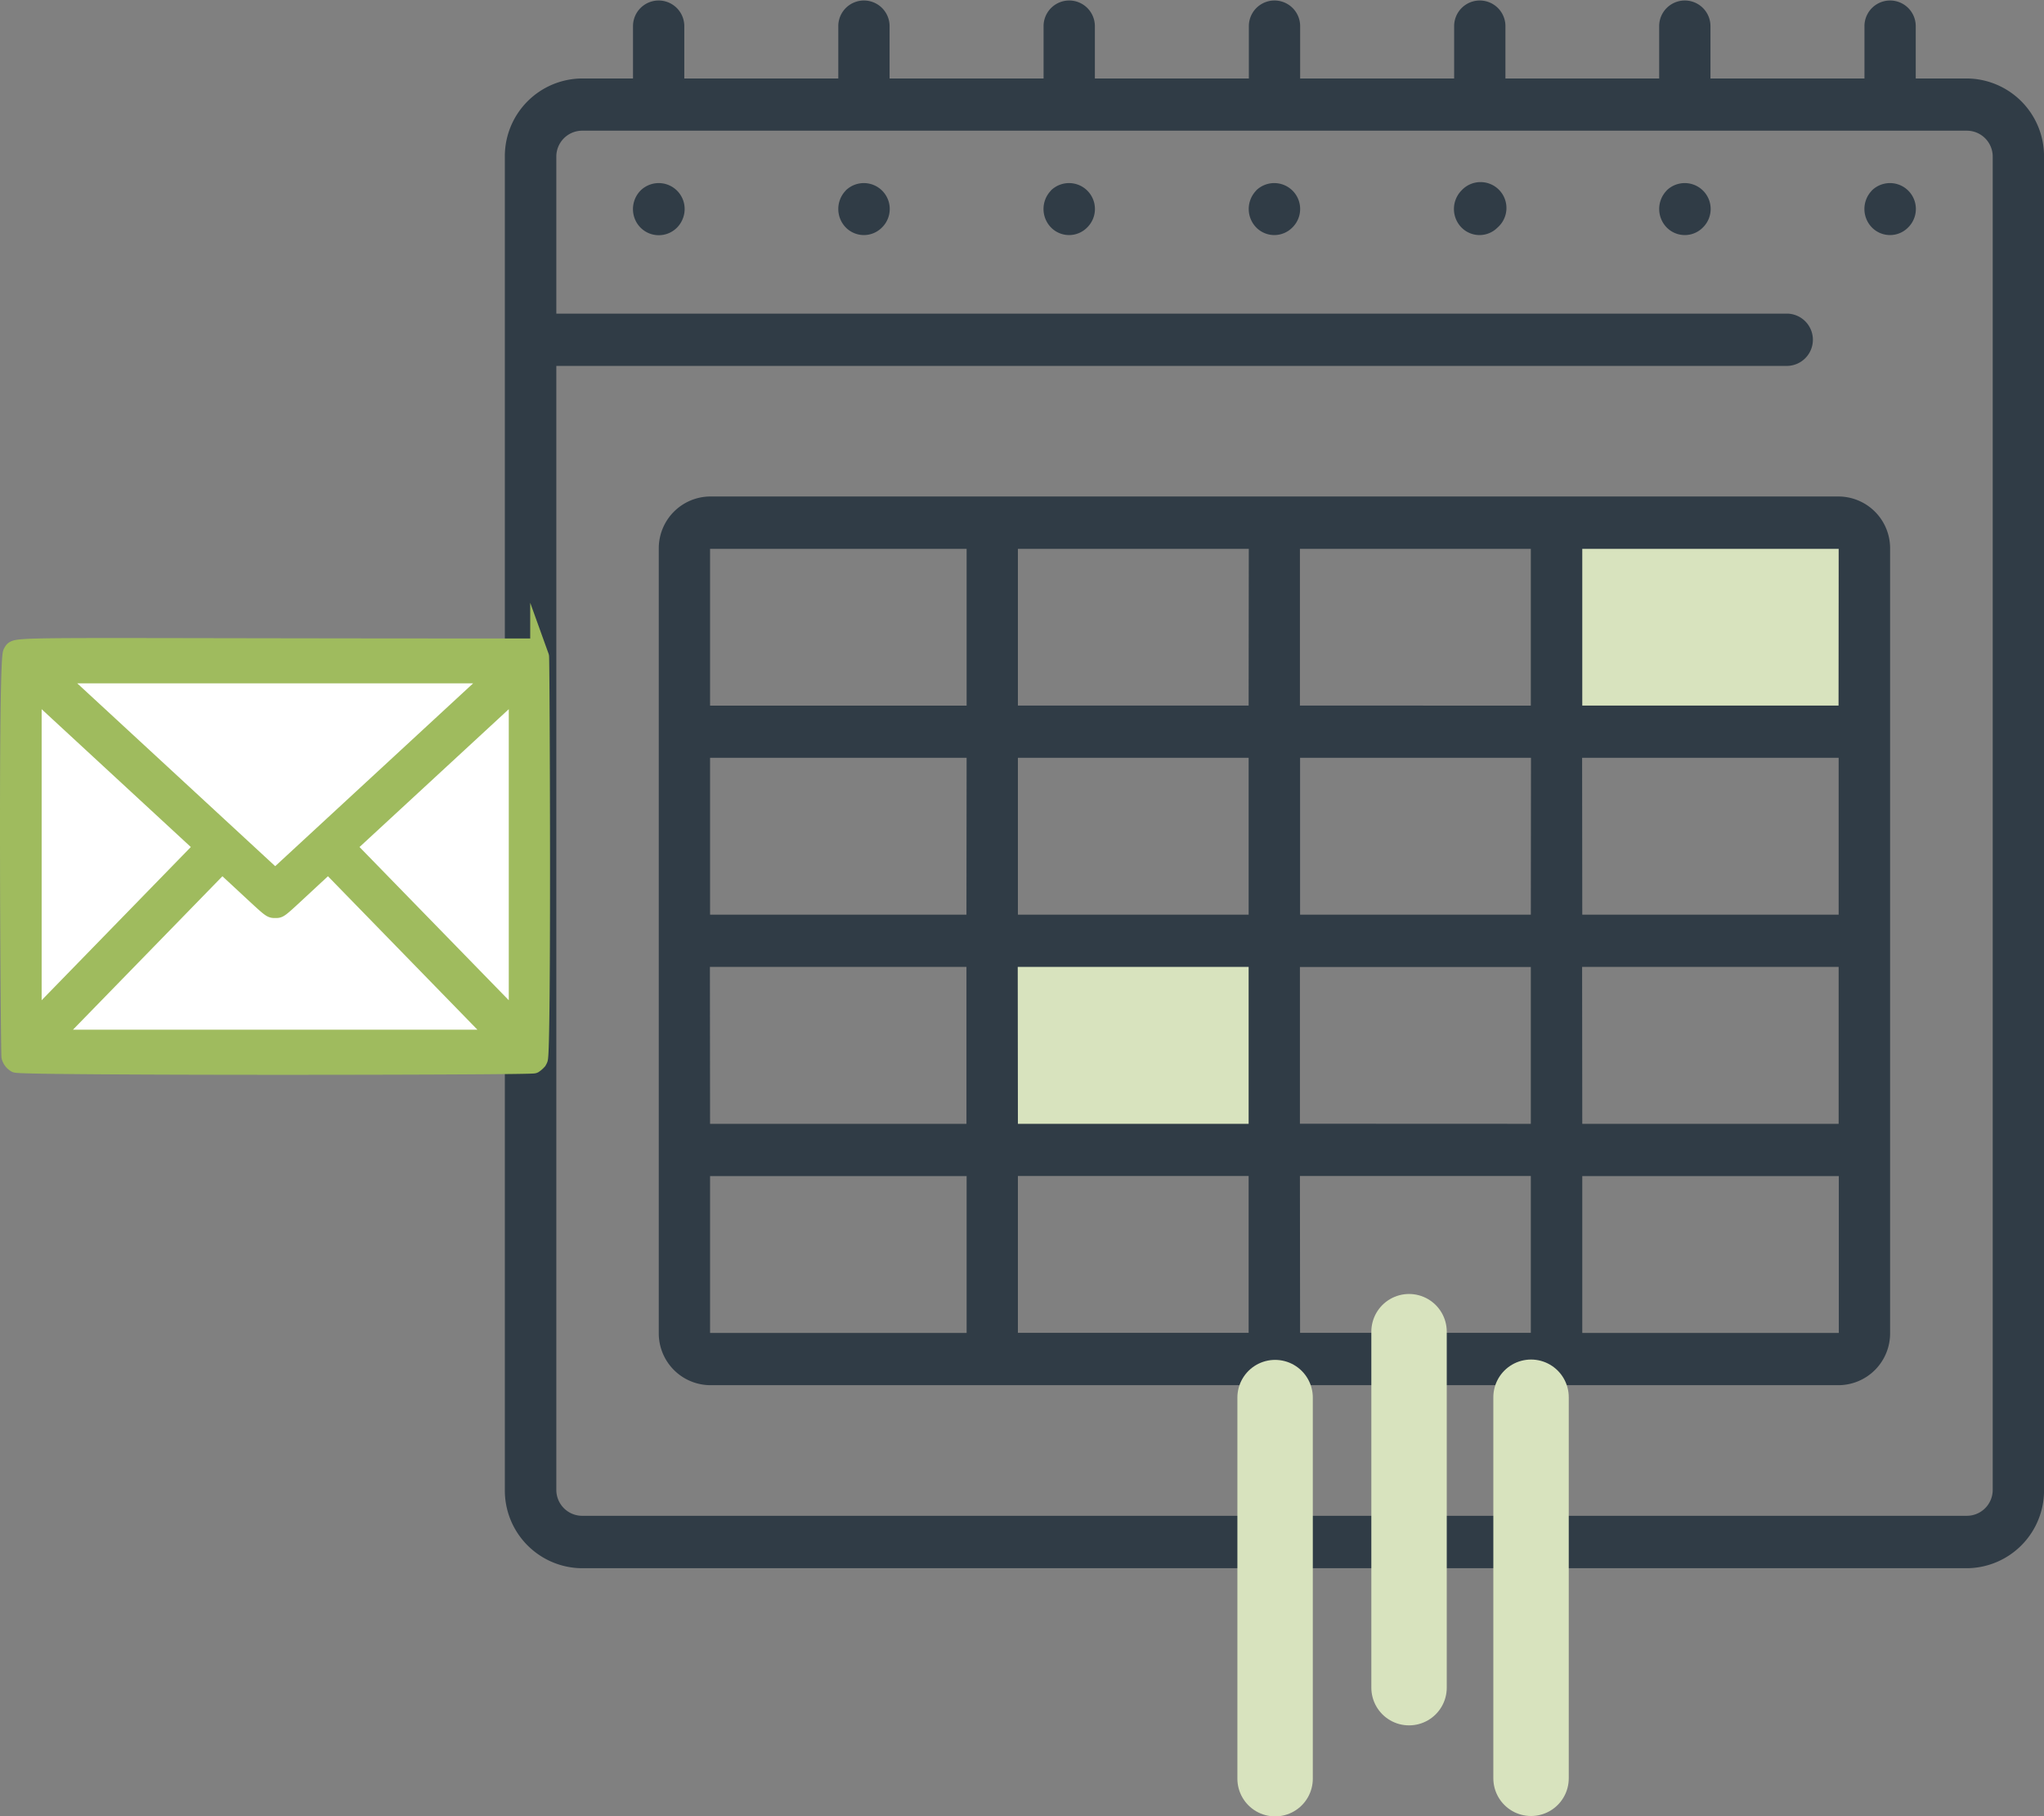 <svg id="Layer_1" data-name="Layer 1" xmlns="http://www.w3.org/2000/svg" viewBox="0 0 650.39 577.93"><rect x="0" y="0" width="650.39" height="577.93" fill="#808080" stroke="none"/><defs><style>.cls-1{fill:#d8e3be;}.cls-2{fill:#303c46;}.cls-3{fill:none;stroke:#d8e3be;stroke-linecap:round;stroke-width:24px;}.cls-3,.cls-5{stroke-miterlimit:10;}.cls-4{fill:#fff;}.cls-5{fill:#9fbb5e;stroke:#9fbb5e;stroke-width:6px;}</style></defs><rect class="cls-1" x="317.39" y="307.45" width="86.62" height="54.52"/><rect class="cls-1" x="499.97" y="172.86" width="85.05" height="54.22"/><path class="cls-2" d="M661.89,155H645.56V138.35a8.16,8.16,0,1,0-16.32,0V155h-49V138.35a8.16,8.16,0,1,0-16.32,0V155H515V138.35a8.16,8.16,0,1,0-16.32,0V155h-49V138.35a8.16,8.16,0,1,0-16.32,0V155h-49V138.35a8.16,8.16,0,1,0-16.32,0V155h-49V138.35a8.16,8.16,0,1,0-16.32,0V155h-49V138.35a8.16,8.16,0,1,0-16.32,0V155H221.11a24.73,24.73,0,0,0-24.49,25V604a24.73,24.73,0,0,0,24.49,25H661.89a24.73,24.73,0,0,0,24.49-25V179.93A24.73,24.73,0,0,0,661.89,155Zm8.16,449a8.24,8.24,0,0,1-8.16,8.32H221.11A8.24,8.24,0,0,1,213,604V246.45h391.8a8.32,8.32,0,0,0,0-16.63H213V179.93a8.24,8.24,0,0,1,8.16-8.32H661.89a8.24,8.24,0,0,1,8.16,8.32Z" transform="translate(-35.98 -130.03)"/><path class="cls-2" d="M239.8,190.65a8.45,8.45,0,0,0-1.79,9.1,8.18,8.18,0,0,0,15.17,0,8.25,8.25,0,0,0-13.38-9.1Z" transform="translate(-35.98 -130.03)"/><path class="cls-2" d="M305.1,190.65a8.44,8.44,0,0,0,0,11.75,8.07,8.07,0,0,0,11.53,0,8.24,8.24,0,1,0-11.56-11.75Z" transform="translate(-35.98 -130.03)"/><path class="cls-2" d="M370.4,190.65a8.44,8.44,0,0,0,0,11.75,8.06,8.06,0,0,0,11.52,0,8.24,8.24,0,1,0-11.56-11.75Z" transform="translate(-35.98 -130.03)"/><path class="cls-2" d="M435.7,190.65a8.44,8.44,0,0,0,0,11.75,8.06,8.06,0,0,0,11.52,0,8.24,8.24,0,1,0-11.56-11.75Z" transform="translate(-35.98 -130.03)"/><path class="cls-2" d="M501,190.65a8.43,8.43,0,0,0,0,11.75,8.06,8.06,0,0,0,11.52,0A8.24,8.24,0,1,0,501,190.65Z" transform="translate(-35.98 -130.03)"/><path class="cls-2" d="M566.31,190.65a8.43,8.43,0,0,0,0,11.75,8.07,8.07,0,0,0,11.53,0,8.24,8.24,0,1,0-11.56-11.75Z" transform="translate(-35.98 -130.03)"/><path class="cls-2" d="M631.61,190.65a8.43,8.43,0,0,0,0,11.75,8.07,8.07,0,0,0,11.53,0,8.24,8.24,0,1,0-11.56-11.75Z" transform="translate(-35.98 -130.03)"/><path class="cls-2" d="M621.08,288H261.92a16.48,16.48,0,0,0-16.32,16.63V554.13a16.48,16.48,0,0,0,16.32,16.63H621.08a16.48,16.48,0,0,0,16.32-16.63V304.66A16.48,16.48,0,0,0,621.08,288Zm-98,133.05H449.66v-49.9h73.47Zm16.32-49.9h81.63v49.9H539.45Zm-89.79-16.63V304.66h73.47v49.89Zm-16.32,0H359.87V304.66h73.47Zm0,16.63v49.9H359.87v-49.9Zm-89.79,49.9H261.92v-49.9h81.63Zm-81.63,16.63h81.63V487.6H261.92Zm97.95,0h73.47V487.6H359.87Zm73.47,66.52v49.9H359.87v-49.9Zm16.32,0h73.47v49.9H449.66Zm0-16.63V437.71h73.47V487.6Zm89.79-49.89h81.63V487.6H539.45Zm81.63-83.16H539.45V304.66h81.63ZM343.55,304.66v49.89H261.92V304.66ZM261.92,504.23h81.63v49.9H261.92Zm277.53,49.9v-49.9h81.63v49.9Z" transform="translate(-35.98 -130.03)"/><line class="cls-3" x1="405.73" y1="444.68" x2="405.73" y2="565.93"/><line class="cls-3" x1="487.17" y1="444.57" x2="487.17" y2="565.81"/><line class="cls-3" x1="448.35" y1="423.71" x2="448.35" y2="536.97"/><rect class="cls-4" x="4.02" y="207.97" width="161" height="125"/><path class="cls-5" d="M207.69,339a3.84,3.84,0,0,0-3.3-2.82c-171,0-162.84-.83-164.46,1.57s-.73,127.71-.49,128.46a3.52,3.52,0,0,0,1.62,2.12c1.4.95,163.65.78,164.73.24a7,7,0,0,0,1.24-1.08,5.28,5.28,0,0,0,.27-.53c1.13-2.2.6-127.42.39-128ZM46.23,348.82,101,399.42,46.23,455.66Zm77.32,60.89L52.9,344.46H194.19Zm-16.91-5.06c16.2,14.93,15.25,14.47,16.91,14.47s.52.62,16.9-14.47l54.55,56H52.09Zm39.44-5.23,54.79-50.6V455.66Z" transform="translate(-35.98 -130.03)"/></svg>